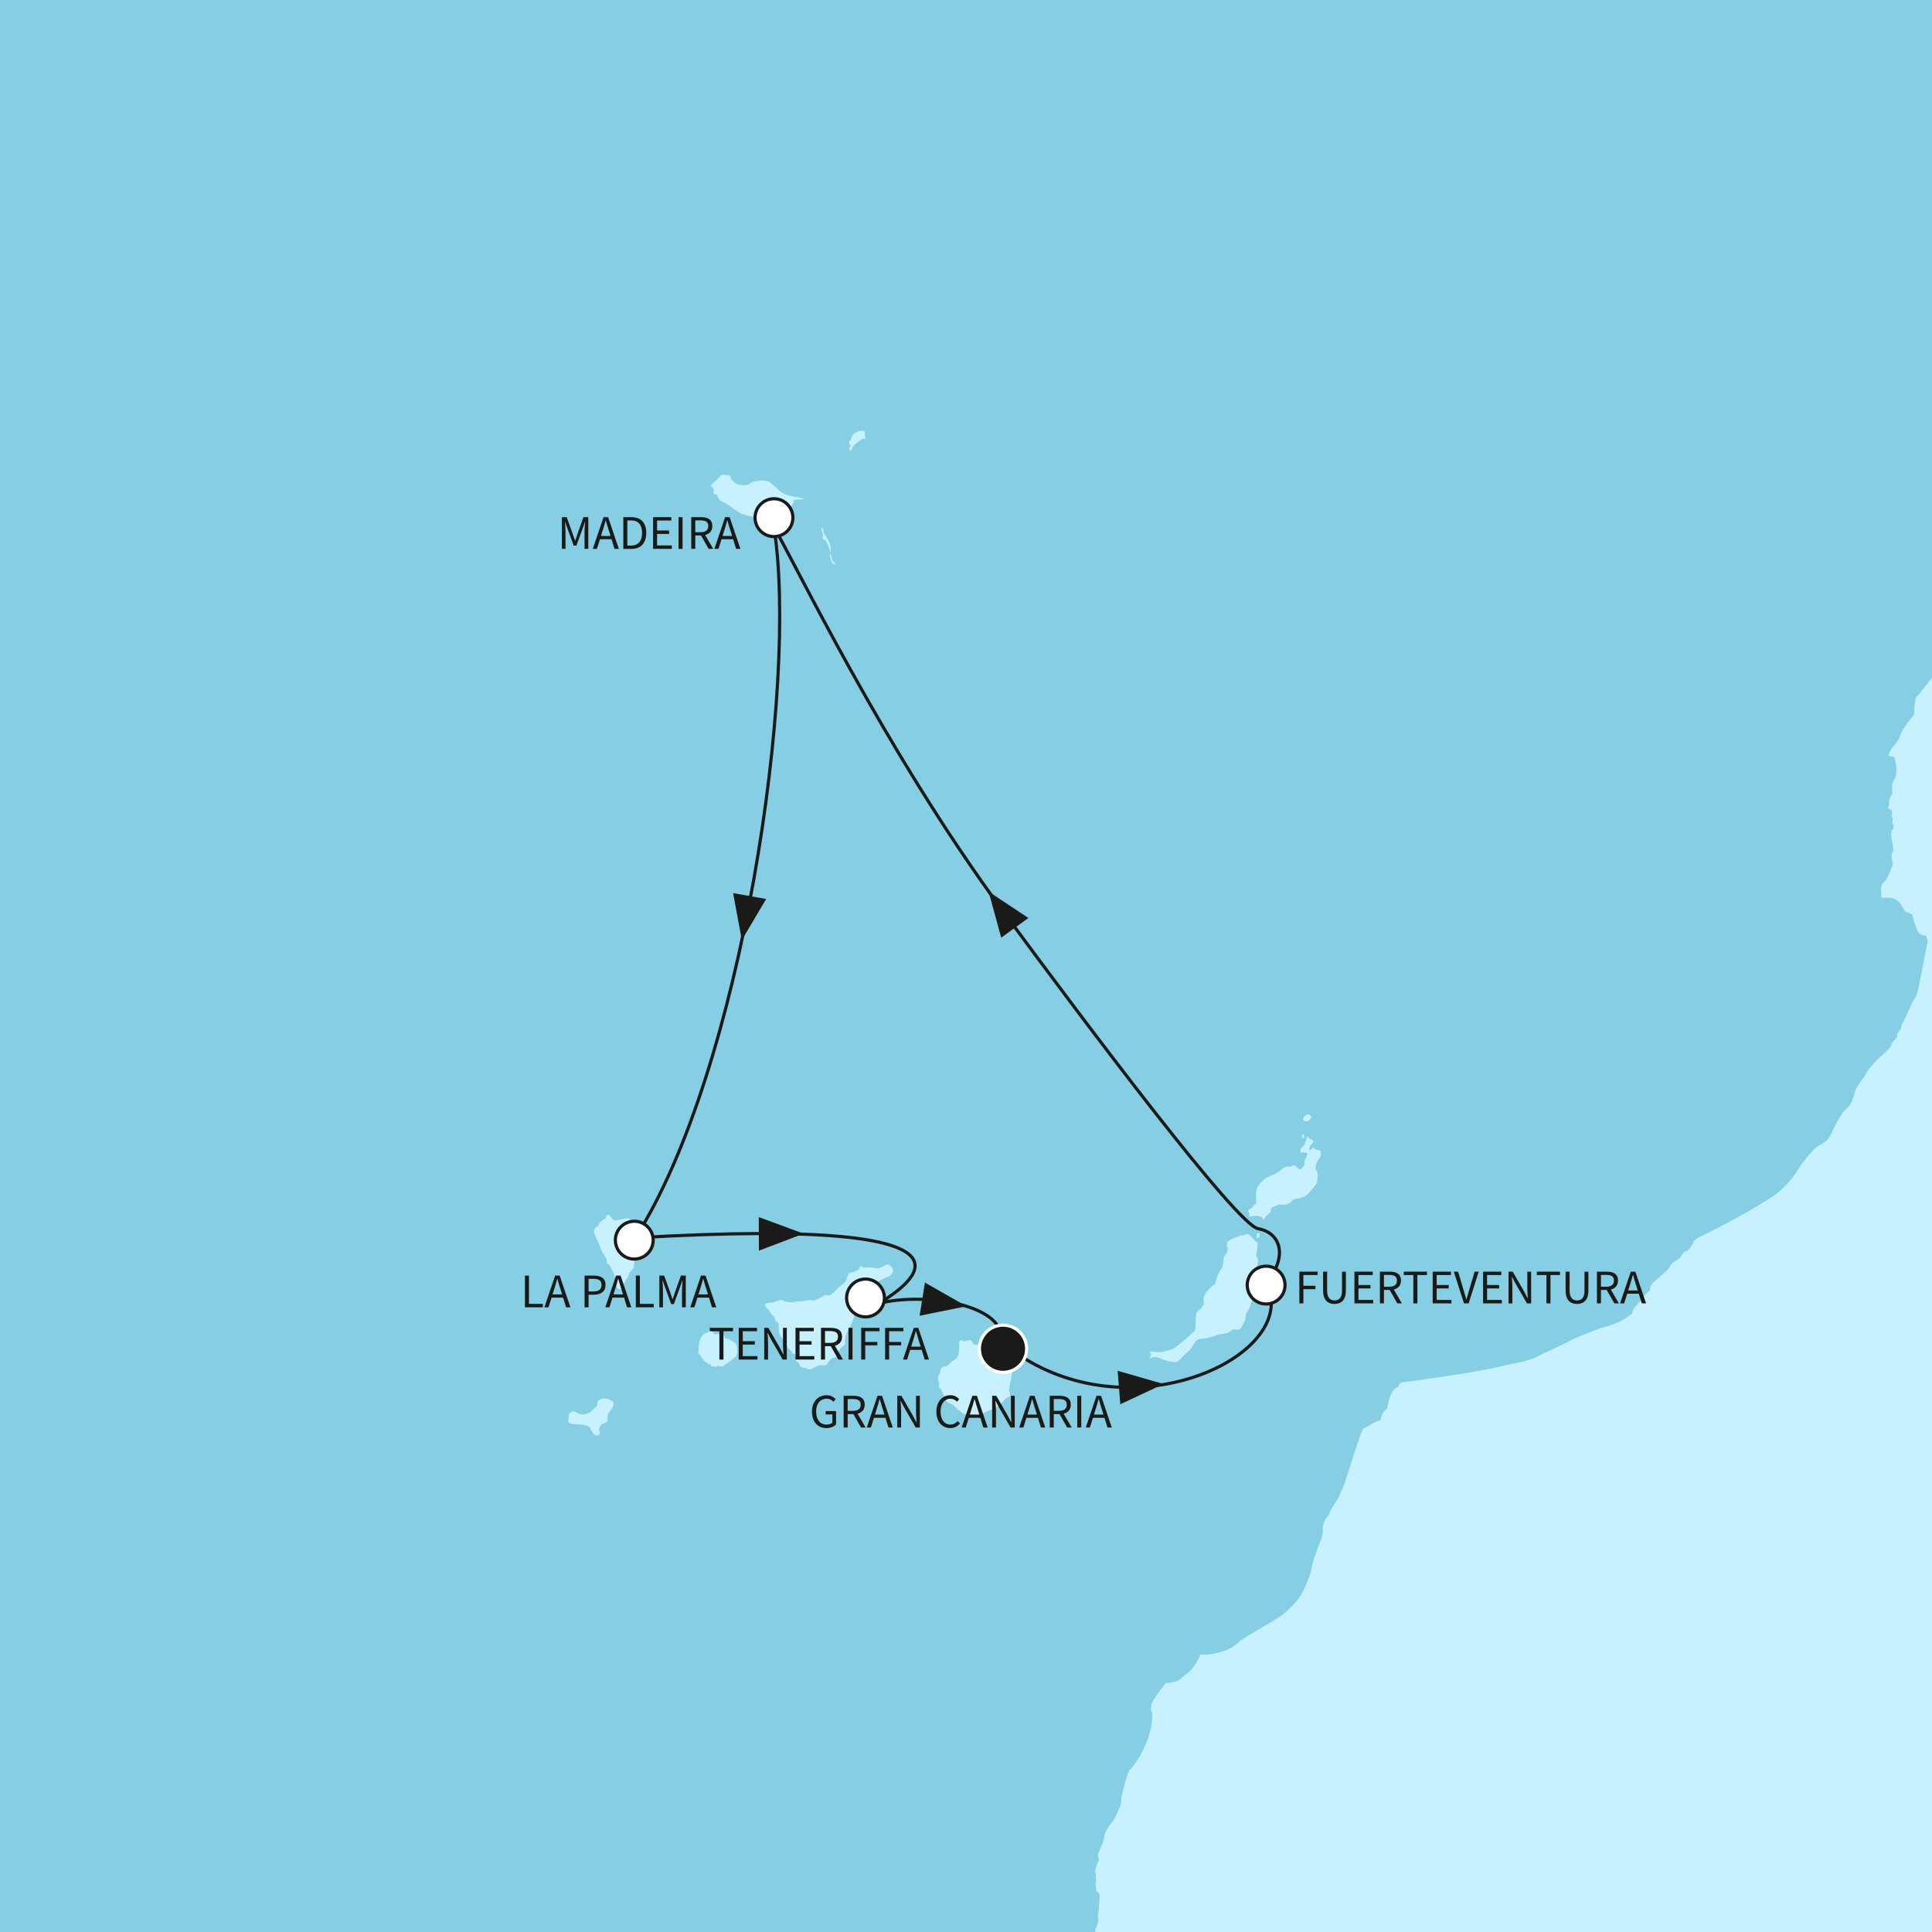 <?xml version="1.0" encoding="utf-8"?>
<!-- Generator: Adobe Illustrator 27.3.0, SVG Export Plug-In . SVG Version: 6.00 Build 0)  -->
<svg version="1.1" id="Ebene_1" xmlns="http://www.w3.org/2000/svg" xmlns:xlink="http://www.w3.org/1999/xlink" x="0px" y="0px"
	 viewBox="0 0 640 640" style="enable-background:new 0 0 640 640;" xml:space="preserve">
<rect x="0" y="0" width="640" height="640" fill="#808080" stroke="none"/>
<style type="text/css">
	
		.st0{clip-path:url(#SVGID_00000043429328474131591620000016514379483060241319_);fill-rule:evenodd;clip-rule:evenodd;fill:#85CEE4;}
	.st1{clip-path:url(#SVGID_00000043429328474131591620000016514379483060241319_);}
	.st2{fill-rule:evenodd;clip-rule:evenodd;fill:#C7F1FF;}
	.st3{fill:#C7F1FF;}
	
		.st4{clip-path:url(#SVGID_00000043429328474131591620000016514379483060241319_);fill-rule:evenodd;clip-rule:evenodd;fill:#C7F1FF;}
	
		.st5{clip-path:url(#SVGID_00000043429328474131591620000016514379483060241319_);fill:none;stroke:#1A1A18;stroke-width:1.05;stroke-miterlimit:10;}
	.st6{clip-path:url(#SVGID_00000043429328474131591620000016514379483060241319_);fill:#1A1A18;}
	
		.st7{clip-path:url(#SVGID_00000043429328474131591620000016514379483060241319_);fill-rule:evenodd;clip-rule:evenodd;fill:#FFFFFF;stroke:#1A1A18;stroke-width:1.05;stroke-miterlimit:10;}
	.st8{fill:#1A1A18;}
	
		.st9{clip-path:url(#SVGID_00000043429328474131591620000016514379483060241319_);fill-rule:evenodd;clip-rule:evenodd;fill:#1A1A18;stroke:#FFFFFF;stroke-width:1.05;stroke-miterlimit:10;}
</style>
<g>
	<defs>
		<rect id="SVGID_1_" width="640" height="640"/>
	</defs>
	<clipPath id="SVGID_00000180343579724522100460000010252188488387282305_">
		<use xlink:href="#SVGID_1_"  style="overflow:visible;"/>
	</clipPath>
	
		<rect x="-170.133" y="-72.185" style="clip-path:url(#SVGID_00000180343579724522100460000010252188488387282305_);fill-rule:evenodd;clip-rule:evenodd;fill:#85CEE4;" width="1080.73" height="1174.753"/>
	<g style="clip-path:url(#SVGID_00000180343579724522100460000010252188488387282305_);">
		<g>
			<path class="st2" d="M274.934,180.183c-0.308-1.006-2.004-3.396-2.086-4.093
				c-0.073-0.692-0.464-1.387-0.464-1.387c-0.535,0.617-0.071,1.079-0.071,1.079
				s0.462,1.545,0.233,2.24c-0.233,0.695,0.462,0.695,0.77,0.848
				c0.309,0.157,1.31,2.242,1.388,2.777c0.075,0.546,0.539,1.394,0.539,1.394
				S275.242,181.184,274.934,180.183z M275.631,185.277
				c0-0.615-0.54-1.927-0.54-1.927s-0.336,0.734,0.181,2.212
				c0.037,0.103,0.078,0.218,0.123,0.334c0.697,1.698,1.396,0.848,1.396,0.848
				S275.631,185.896,275.631,185.277z"/>
		</g>
	</g>
	<g style="clip-path:url(#SVGID_00000180343579724522100460000010252188488387282305_);">
		<g>
			<path class="st2" d="M211.697,409.829c-0.075-0.695-1.312-1.7-1.618-3.088
				c-0.311-1.394-1.234-3.165-2.168-3.165c-0.924,0-2.773,0.537-3.856,0.69
				c-1.079,0.157-1.7-1.157-2.084-1.618c-0.386-0.468-1.241-0.08-1.241,0.695
				c0,0,0,0.308-0.46,0.462c-0.462,0.155-0.924,0.619-0.924,0.619
				s-0.775,0.462-1.167,1.623c0,0-1.767,0.846-1.381,2.238
				c0.386,1.392,1.7,3.705,2.005,4.943c0.311,1.23,2.164,3.472,2.164,4.164
				c0,0.699,0.08,1.545,0.85,1.545c0.056,0.207,0.352,0.542,0.684,1.202
				c0.555,1.088,1.241,2.66,1.241,3.047c0,0.617,0,1.618,0.313,2.395
				c0.311,0.771,0.695,1.541,1.388,1.541c0.695,0,1.003-0.85,1.085-1.312
				c0.076-0.462,0.537-1.625,1.079-2.16c0.542-0.544,0.621-1.083,0.772-1.702
				c0.151-0.613,1.39-1.232,1.618-2.389c0.233-1.159,0.311-4.173,0-4.786
				c-0.302-0.619-0.384-1.005,0-2.013C210.386,411.756,211.775,410.522,211.697,409.829
				z M242.812,444.419c-1.31-0.621-1.385-1.161-2.622-1.006
				c0-0.542-0.546-1.543-1.545-1.543c-1.003,0-2.164,0.073-2.164,0.073
				s-0.306-1.079-0.923-1.154c-0.622-0.078-0.85,0.462-0.85,0.462l-1.006,0.462
				c0,0-0.772,0-0.85,0.619c0,0-1.081,0.848-1.312,2.932
				c-0.229,2.087-0.155,2.473-0.155,2.473s-0.464,0.384,0.237,0.77
				c0.149,0.617,0.613,0.775,0.613,0.775s0.229,0.693,0.695,0.923
				c0,0,0,0.773,1.006,1.006c0,0,0.462,0.697,1.467,0.772c0,0-0.233,0.772,1.079,0.619
				c0,0,0.464,0.462,0.932,0c0.462-0.466,1.232,0.231,1.851,0.076
				c0.617-0.155,0.999-0.77,0.999-0.77s0.315,0,1.239-0.697
				c0.926-0.695,1.31-1.079,1.929-1.54c0.619-0.468,0.775-1.396,0.775-2.32
				C244.206,446.426,244.126,445.036,242.812,444.419z M200.117,463.256
				c-0.848,0-2.16,0.462-2.238,1.467c-0.078,1.005,0.078,1.005-0.928,1.776
				c-1.001,0.77-1.39,1.469-1.778,1.547c-0.384,0.073-1.618,0.766-2.857,0.462
				c-1.23-0.311-1.156-0.619-1.849-0.85c-0.697-0.231-1.314-0.078-1.776,0.462
				c-0.466,0.539-0.311,1.856-0.311,1.856s-0.388,0.619-0.078,1.154
				c0.311,0.546,2.238,0.697,3.394,0.697c1.163,0,3.476,0.464,3.709,1.083
				c0.229,0.615,1.081,2.468,2.162,2.548c1.083,0.073,1.312-0.619,1.003-1.394
				c-0.306-0.77,0.158-2.084,1.236-2.471c1.079-0.384,1.7-0.537,1.467-1.467
				c-0.229-0.926,0-1.696,0.768-2.624c0.772-0.926,1.472-2.084,1.161-2.857
				C202.898,463.876,200.967,463.256,200.117,463.256z M294.468,418.937
				c-0.613-0.464-2.166,0.772-2.166,0.772s-1.387,0.619-2.002,0.462
				c-0.617-0.151-2.009-0.384-2.934-0.304c-0.926,0.073-1.545,0-1.545,0
				s-0.617-0.777-0.928-0.231c-0.304,0.535-0.542,1.079-0.542,1.079
				c-1.159,0.076-1.39,0.695-1.39,0.695s-1.7-0.233-2.082,1.079
				c-0.386,1.314-0.85,2.395-1.545,2.784c-0.695,0.382-2.236,1.849-2.781,2.468
				c-0.542,0.617-1.62,1.545-2.238,1.387c-0.617-0.153-1.003-0.308-1.776,0.311
				c0,0-2.55,1.623-3.472,1.314c-0.928-0.311-3.474,0.384-3.474,0.384
				s-1.7-0.076-2.628,0.155c-0.928,0.231-2.857,0-3.627-0.539
				c-0.77-0.54-3.088,0.846-3.634,0.77c-0.537-0.078-2.466,0-2.233,0.93
				c0.231,0.926,1.154,1.387,1.154,1.387s0.388,0.924,1.079,1.698
				c0.701,0.77,0.93,0.695,1.085,1.54c0.151,0.85,1.232,1.239,1.232,1.239
				s-0.231,1.159,0,2.548c0.229,1.392,0.772,2.393,1.622,2.704
				c0,0,0.697,0.924,0.619,1.39c-0.076,0.464,1.081,2.162,1.543,2.393
				c0.462,0.233,0.542,0.233,0.542,0.233s-0.386,1.006,0.85,0.848
				c0,0,0.772,1.001,0.462,1.62c-0.306,0.617,0.233,1.159,0.695,1.236
				c0.466,0.078,0.388,1.776,1.622,1.776c1.239,0,1.618,0.619,2.391,0.542
				c0.777-0.08,2.706-1.469,3.556-1.39c0.85,0.073,1.774,0.462,2.315-0.617
				c0.66-1.323,1.698-1.929,2.391-1.929c0.695,0,0.542-0.619,0.542-1.163
				c0-0.537,2.162-2.781,2.548-3.01c0.388-0.233,0.153-1.159,0.153-1.159
				s0.311-2.699,1.161-3.862c0.846-1.154,1.545-3.083,1.854-4.322
				c0.304-1.234,0.69-4.633,0.69-4.633l1.163-1.081c0,0,1.157-0.308,2.082-1.622
				c0,0,1.62-1.001,2.24-2.08c0.619-1.085,0.619-1.856,1.236-2.009
				c0.615-0.158,2.546-1.392,3.474-1.625c0.928-0.229,1.696-0.924,2.009-1.929
				C296.086,420.171,295.087,419.398,294.468,418.937z M333.533,451.138
				c0,0-0.153-2.013-0.233-3.168c-0.073-1.163-0.85-1.776-0.85-1.776l0.16-0.697
				c0.46-0.388,0.69-1.006,0.617-1.541c-0.082-0.544-0.231-1.163-1.159-0.315
				c-0.926,0.85-0.235,1.316-0.466,2.011c-0.231,0.693-1.387,0.153-1.387,0.153
				s-0.848-0.697-1.694-0.384c0,0-0.16-0.695-1.549-0.695
				c-1.385,0-2.162,0.77-2.162,0.77l-2.317-0.153c0,0-0.77-1.547-1.152-1.467
				c-0.388,0.08-2.089,0.542-2.089,0.542s-0.544-0.699-1.163-0.311
				c-0.611,0.384-0.302,1.156-0.302,1.929c0,0.77-0.158,2.934-0.695,3.634
				c-0.544,0.69-1.78,1.308-1.78,1.308c-0.306,0.462-1.467,1.625-2.002,1.625
				c-0.544,0-1.625,0.231-1.705,1.232c-0.076,1.003-0.695,1.854-0.695,1.854
				s-0.537,0.617,0.233,2.55c-0.464,1.543,0.386,1.776,0.622,2.082
				c0.229,0.308,1.545,3.629,2.007,4.091c0.462,0.464,1.851,0.85,1.851,0.85
				s3.012,3.088,3.862,3.168c0.85,0.078,1.618,0,1.618,0s0.388,0.695,1.238,0.77
				c0.85,0.08,0.768,0.617,1.623,0.544c0.846-0.08,1.001-1.236,1.001-1.236
				s1.178-0.619,2.525-1.187c1.351-0.57,2.878-1.089,3.577-1.827
				c1.383-1.465,2.313-2.468,2.313-2.468s1.234-0.155,1.234-0.926
				c0-0.773-0.386-1.7-0.386-1.7s0.93-3.936,0.93-5.714
				C335.158,452.908,333.533,451.138,333.533,451.138z M432.287,371.376
				c0.846,0.311,2.005-0.617,2.005-1.39c0-0.775-1.079-1.005-2.005-0.386
				C431.746,370.375,431.435,371.068,432.287,371.376z M431.822,376.861
				c0.466-0.542,0-1.469-0.462-0.93C431.202,376.393,431.36,377.401,431.822,376.861z
				 M437.46,381.336c0,0-0.462-0.462-1.157-0.384
				c-0.695,0.073-1.006-1.079-1.467-0.617c-0.466,0.462-1.088,0.77-1.088,0.77
				s-0.229-1.312,0.621-1.929c0.846-0.619,0.928-1.62,0-1.698
				c-0.923-0.078-1.236-1.547-1.545-0.466c-0.075,0.311-0.462,2.164-1.156,2.701
				c-0.695,0.544-0.93,1.161-0.93,1.78c0,0.615,0.852,0.08,1.392,0.231
				c0.539,0.151,0.928,0.384,0.928,0.384s0,0.85-0.542,1.545
				c-0.537,0.695-0.386,2.164-0.386,2.164s-1.079,1.927-1.776,1.465
				c-0.695-0.464-1.081-1.234-1.774-1.234c-0.697,0-1.163,0.54-1.163,0.54
				s-0.535-0.309-1.152-0.155c-0.621,0.155-1.545,0.772-1.545,0.772
				s-0.928,0.891-2.026,1.5c-1.288,0.714-2.803,1.178-3.301,1.51
				c-0.93,0.619-2.086,1.776-2.857,3.088c-0.777,1.314-0.388,5.407-0.388,5.407
				s-0.771,0.462-1.388,1.312c-0.621,0.85-1.855,0.462-1.003,1.776l0.155,1.232
				c0,0,2.236-0.462,3.085-0.151c0.848,0.309,1.081,0.309,1.081,0.309l0.464,0.85
				l1.232-1.543c0,0,1.418-1.031,1.234-1.623c-0.307-1.005,0.848-1.005,2.089-1.625
				c1.238-0.615,1.927,0.233,3.396-0.382c1.467-0.621,2.007-1.623,2.007-1.623
				s2.473-0.231,3.629-0.848c1.156-0.619,2.622-2.626,3.318-3.396
				c0.695-0.774,1.083-1.776,1.083-3.4c0-1.62-0.77-2.315-0.77-2.315
				s0.073-1.853,0.77-2.779C437.227,383.574,437.919,382.65,437.46,381.336z
				 M416.767,417.318c-0.078-0.777-0.695-1.161-0.695-1.161
				s0.768-4.091,0.464-4.553c-0.311-0.464-0.619-0.464-0.619-0.464
				s-2.087-2.395-2.706-2.395c-0.617,0-1.387,0.615-1.387,0.615
				s-0.697-0.537-1.314,0.16c0,0-3.625,1.001-4.013,2.16
				c-0.384,1.159,0,1.314,0.155,1.625c0.155,0.304-0.229,1.618-0.462,1.929
				c-0.233,0.309-0.777,1.079-0.85,1.696c-0.078,0.619-0.157,2.393-0.542,3.01
				c-0.388,0.619-0.617,0.775-1.314,2.242c-0.69,1.467-0.77,2.702-1.001,3.09
				c-0.233,0.382-2.317,1.545-3.319,3.474c-1.005,1.929,0,3.088-0.468,3.47
				c-0.464,0.388-0.85,1.545-1.314,1.702c-0.462,0.153-1.152,0.615-1.234,2.238
				c-0.073,1.622-0.073,4.171-0.38,4.635c-0.317,0.462-3.245,3.008-3.245,3.008
				s-3.474,2.937-4.249,3.167c-0.772,0.231-1.7,0.462-2.777,0.773
				c-1.079,0.308-2.624,0.075-3.474,0c-0.85-0.08-1.778,0.075-0.617,0.926
				l-0.775,1.543c0,0,1.467-1.154,2.853-0.535
				c1.396,0.617,3.323,1.23,4.408,1.387c1.077,0.153,1.847,0.308,2.546-0.309
				c0.695-0.617,1.851-2.009,2.93-2.859c1.083-0.848,1.625-2.007,2.473-3.243
				c0.852-1.234,1.7-1.079,3.09-1.234c1.387-0.155,4.708-1.312,4.708-1.312
				s2.706-0.231,3.707-0.928c1.003-0.697,1.077-0.848,1.077-0.848
				s2.013,0.464,2.55-0.311c0.544-0.77,1.62-2.622,1.62-3.165
				c0-0.542,0.155-1.698,0.155-1.698s0.854-1.003,1.238-2.162
				c0.386-1.157,1.081-3.09,1.081-3.705c0-0.619-0.619-1.083-0.619-1.083
				s0.619-1.001,0.311-1.931c-0.311-0.923-0.466-1.387-0.466-1.387
				s1.236,0.309,1.778-2.24c0.539-2.546,0.304-3.086,0.304-3.086
				S416.84,418.091,416.767,417.318z M416.456,408.746
				c-0.231,0.388-0.464,1.392,0.233,1.314
				C417.384,409.982,417.693,407.973,416.456,408.746z M258.641,171.179
				c1.854-0.93,2.318-2.475,3.245-3.245c0.923-0.772,1.079-2.317,1.079-2.317
				l3.554-0.311c0,0-0.464-0.384-3.709-0.846c-3.243-0.462-4.632-1.931-4.632-1.931
				l-2.932-2.626c0,0-0.693-0.617-2.546-0.697
				c-1.856-0.075-3.862,0.464-4.557,1.159c-0.697,0.697-3.709,0.155-3.709,0.155
				s-2.233-1.39-2.315-2.007c-0.073-0.617-0.306-1.159-1.234-1.159
				c-0.924,0-1.618-0.386-2.162,0.231c-0.537,0.619-3.01,2.935-3.01,2.935
				l-0.384,0.384c0,0,0.848,0.699,1.081,1.008v1.698l1.079,0.306
				c0,0,0.462,1.851,1.854,2.32c1.392,0.462,3.241,2.16,5.556,3.547
				c2.317,1.396,7.105,1.7,7.105,1.7s0.464,0.772,1.236,0.464
				c0.768-0.306,1.694-0.928,1.694-0.928S256.789,172.102,258.641,171.179z
				 M301.799,713.103c0.544,0,0.386-0.69,0.386-0.69
				C301.879,712.49,301.262,713.103,301.799,713.103z M301.648,713.953
				c0,0,0.311,1.62,0.772,1.778C302.885,715.886,301.648,713.256,301.648,713.953z"/>
		</g>
	</g>
	<g style="clip-path:url(#SVGID_00000180343579724522100460000010252188488387282305_);">
		<path class="st3" d="M432.287,371.376c0.846,0.311,2.005-0.617,2.005-1.39
			c0-0.775-1.079-1.006-2.005-0.386C431.746,370.375,431.435,371.068,432.287,371.376z"/>
		<path class="st3" d="M431.821,376.861c0.466-0.542,0-1.469-0.462-0.93
			C431.202,376.393,431.36,377.401,431.821,376.861z"/>
		<path class="st3" d="M416.689,410.06c0.695-0.078,1.003-2.086-0.233-1.314
			C416.225,409.134,415.992,410.138,416.689,410.06z"/>
		<path class="st3" d="M281.806,147.55l-0.386,0.77c0,0-0.233,0.155,0,0.617
			c0.231,0.466,0.46,0.542,0.46,0.542s0.546-1.081,0.622-1.543
			c0.229-0.386,1.31-1.157,1.698-1.467c0.388-0.311,1.545-1.159,1.545-1.159
			l0.93,0.153l-0.16-0.85c-0.076-0.382-0.076-1.234-0.076-1.234
			s0.306-0.156,0-0.462c-0.313-0.311-1.236-0.311-1.851-0.155
			c-0.619,0.155-1.159,0.462-1.858,1.081c-0.69,0.619-0.85,1.849-0.85,1.849
			S280.57,146.779,281.806,147.55z"/>
	</g>
	
		<path style="clip-path:url(#SVGID_00000180343579724522100460000010252188488387282305_);fill-rule:evenodd;clip-rule:evenodd;fill:#C7F1FF;" d="
		M914.18,803.57l-0.067-767.434H809.653l-2.628,6.642l-4.175,8.337
		c0,0-0.518,1.78-1.495,3.849c-0.557,1.161-1.411,2.417-2.011,3.498
		c-1.951,3.493-3.83,5.811-4.825,7.477c-1.856,3.088-2.863,6.333-5.636,11.583
		c-2.783,5.252-5.949,7.72-5.949,7.72s-3.394,4.324-5.248,6.486
		c-1.854,2.16-6.797,4.013-7.876,5.094c-1.081,1.079-3.705,2.934-5.716,3.092
		c-1.441,0.108-4.415,2.689-6.231,4.134c-0.714,0.565-1.644,0.96-1.644,0.96
		s-1.724,0.883-2.414,0.962c-1.025,0.58-2.175,1.599-2.989,2.278
		c-1.853,1.545-6.404,4.244-8.104,4.244c-1.698,0-1.933-0.692-3.478,0.544
		c0,0-1.232,0.924-3.085,2.082c0,0-1.545,0.85-2.242,1.314
		c-0.688,0.462-1.771,0.85-1.771,0.85c0-0.85-1.006-0.308-1.006-0.308
		c-0.542,0.462-5.174,3.01-5.174,3.01c-1.545-0.153-4.016,1.234-4.016,1.234
		s-6.562,3.245-7.334,3.398c0,0-0.991-0.063-1.774,0.54
		c-1.316,1.006-3.318,1.314-4.324,1.776c-2.628,0.619-2.32,1.39-3.552,2.779
		c-1.239,1.39-4.786,4.482-5.869,4.633c-0.388,0.158-2.544,0.08-2.544,0.08
		c0-0.85-0.855-0.542-0.855-0.542s-0.772,0-2.317,1.547
		c-1.545,1.541-3.239,4.784-3.239,4.784s-0.153,0.617-1.239,2.626l-0.306,0.772
		c0,0-3.243,4.475-4.095,5.174c-0.846,0.693-1.929,2.546-1.929,2.546
		s-0.924,0.153-1.465,0.928c-0.544,0.77-0.308,1.7-0.308,1.7
		s-3.785,3.472-6.102,6.482c-1.541,1.543-5.714,4.633-10.189,9.729
		c-4.475,5.094-7.569,6.639-8.806,7.72c-1.232,1.081-0.77,2.468,0.468,3.398
		c1.232,0.926,1.232,0.926,1.232,2.932c0,2.007-2.471,4.633-2.471,6.486
		c0,1.853,2.164,1.545,2.164,2.315c0,0,0.153,2.009-0.158,2.473
		c-0.308,0.462-0.539,1.543-0.462,2.624c0.619,2.471-0.926,4.171-1.545,5.252
		c-0.613,1.079-2.93,6.331-2.93,6.331s-0.119,0.423-0.641,1.064
		c-1.154,1.415-3.377,3.873-4.302,5.109c-1.856,2.475-8.184,10.038-8.184,10.038
		s-3.166,4.096-3.94,4.866c-0.77,0.77-0.85,5.869-0.85,5.869
		s-4.013,4.861-4.633,7.026c-0.617,2.164-2.16,3.241-2.777,4.171
		c-0.617,0.926-1.079,2.468-1.079,2.468l1.851,0.462c0,0,0.436,1.003,0.656,2.604
		c0.155,1.174,0.155,2.919-0.039,3.575c-0.462,1.545-1.78,2.082-1.161,5.944
		c0,0-1.618,2.238-1.006,3.632c0,0-1.236,1.543,0.622,1.698
		c0,0,0.466,0.77,0.155,1.698c-0.309,0.926,0.464,1.387,0.464,1.387
		s-0.39,0.233-0.153,1.698c0,0,0.537,0.386,0.153,1.549
		c0,0-1.081,0.766-0.464,3.547c0.617,2.781,0.464,3.86,0.464,3.86
		s-0.926,1.083-0.308,3.085c0.617,2.011-0.311,2.011-0.464,2.937
		c-0.153,0.926-1.705,3.705-1.705,3.705s-1.538,0.772-1.538,2.626
		s0.155,3.09,0.155,3.09s2.852-0.233,4.013,0.231
		c1.154,0.462,2.16,1.312,2.622,2.242c0.468,0.926,1.238,2.16,1.238,2.16
		c1.081,0.153,2.315,0.926,2.315,0.926s1.236,4.944,2.16,6.022
		c0.932,1.081,2.475,0.928,2.475,0.928l0.462,2.007l-2.004,10.189
		c0,0-1.079,5.867-1.547,7.261c-0.466,1.39-1.39,2.007-2.162,4.169
		c-0.153,0.309-2.317,5.099-2.704,5.636c-0.386,0.542-0.306,1.314-0.306,1.314
		s-0.542,0.926-1.006,1.388c-0.462,0.462-0.388,1.776-0.388,1.776
		c-1.849,1.549-2.162,3.01-2.162,3.01c-1.694,2.164-2.855,2.784-4.395,4.324
		c-1.547,1.547-3.709,4.171-3.862,4.943c-0.073,0.367-1.774,2.382-2.643,3.815
		c-0.964,1.579-1.044,2.697-1.446,3.828c-0.775,2.162-0.934,2.473-2.628,4.016
		c-1.7,1.545-4.553,7.645-5.172,8.879c-0.619,1.234-1.856,2.164-3.709,3.088
		c-1.853,0.926-5.867,6.408-5.867,6.408s-1.905,3.543-5.282,6.997
		c-1.433,1.461-3.133,2.846-5.06,4.046c-2.186,1.353-5.299,3.297-8.499,5.088
		c-6.298,3.528-12.92,6.829-13.43,7.034c-0.777,0.306-3.012,1.31-3.323,2.393
		c-0.304,1.079-2.004,2.777-2.004,2.777s-0.848,0.153-1.392,0.772
		c-0.542,0.619-0.617,1.545-2.393,2.548c-1.776,1.004-1.698,1.465-1.698,1.465
		c-0.313,0.93-2.32,2.781-4.941,4.943c-2.626,2.164-1.851,3.396-1.851,3.396
		c-2.162,1.236-3.396,4.016-4.635,5.099c-1.236,1.081-1.392,2.624-1.392,2.624
		s-3.09,2.315-4.322,2.777c-1.234,0.466-3.09,1.236-4.941,1.705
		c-1.213,0.302-4.792,1.666-7.52,2.784c-1.444,0.595-2.654,1.061-3.135,1.381
		c-1.39,0.93-8.954,4.173-11.116,5.405c-1.223,0.701-3.483,1.454-5.832,2.011
		c-1.802,0.429-3.657,0.677-5.135,1.077c-3.394,0.928-13.745,2.704-13.745,2.704
		s-5.133,0.792-10.131,1.506c-3.83,0.55-7.587,1.131-8.855,1.198
		c-2.939,0.153-2.479,1.392-2.479,1.392l-1.536,1.079
		c-0.315,0.382-1.241,1.545-1.7,3.319c-0.468,1.776-0.695,3.09-0.695,3.09
		s-0.08,0.076-0.932,0.77c-0.846,0.699-1.305,3.167-1.305,3.167
		c-1.396,0.08-4.173,2.084-5.023,2.395c-0.85,0.306-0.85,0.535-1.62,2.548
		c-0.77,2.002-4.018,12.04-5.248,16.056c-0.313,0.774-1.243,3.012-1.933,4.404
		c-0.695,1.387-2.624,4.013-3.012,5.245c-0.382,1.236-1.156,1.547-1.698,2.706
		c-0.537,1.156-0.617,3.163-0.537,3.552c0.076,0.386-0.386,2.009-0.386,2.009
		s-3.165,8.029-3.325,9.88c-0.149,1.856-1.769,5.407-1.769,5.407
		s-1.081,2.932-2.628,4.939c-1.543,2.009-4.786,4.941-4.786,4.941
		s-1.959,1.342-4.378,2.796c-4.078,2.451-9.615,5.636-10.294,6.316
		c-1.081,1.079-2.781,2.626-6.795,3.705c-4.013,1.081-6.178,0.619-6.178,0.619
		s-0.921,2.315-2.318,4.171c-1.385,1.849-3.239,2.93-4.322,4.013
		c-1.077,1.081-4.864,1.388-4.864,1.388s-4.248,5.096-4.708,7.105
		c-0.468,2.004,0.155,2.47,0.155,2.47s0.539,3.629-1.312,8.726
		c-1.856,5.094-4.71,9.183-5.942,10.266c-0.794,0.69-1.836,4.807-2.481,7.582
		c-0.539,1.236-0.455,2.997-0.537,3.69c-0.076,0.695-2.236,5.25-2.236,5.25
		s-1.853,2.164-2.626,3.707c-0.773,1.543-0.85,3.165-0.85,3.165l-1.933,4.708
		l0.315,1.856c-1.856,4.171-1.081,4.475-1.081,4.475s0.153,1.081,0.153,2.779
		c0,0-0.311,0.466-0.153,1.006c0.153,0.542,0.231,2.084,0.231,2.084l0.693,0.462
		c0.777,0.468,0.158,4.482,0.158,4.482s0,1.465-0.231,2.315
		c-0.237,0.85,0.153,1.776,0,2.546c-0.084,0.619-0.158,1.163-0.546,1.856
		c-0.384,0.695-0.462,1.856-0.462,1.856s-0.27,0.883-0.695,1.465
		c-1.234,1.7-1.312,7.256-1.312,7.256s-3.012,2.935-4.397,3.396
		c-1.394,0.466-1.933,4.864-1.933,4.864s-3.888,1.592-6.273,2.745
		c-0.565,0.272-1.049,0.451-1.37,0.654c-1.702,1.083-4.402,3.94-6.87,7.645
		c-2.473,3.707-4.016,4.708-5.716,5.791c-1.698,1.083-4.016,3.936-4.016,3.936
		s-3.09,3.707-4.941,5.252c-1.854,1.545-0.619,2.313-0.619,2.313
		s-0.395,0.462-1.077,1.027c-1.077,0.902-2.628,2.067-2.628,2.067
		s-1.372,0.919-2.305,1.357c-1.215,0.57-2.486,1.113-4.035,2.173
		c-0.518,0.354-1.126,0.764-1.687,1.254c-3.556,3.088-6.954,8.342-7.574,10.963
		c-0.617,2.628-3.236,4.941-3.236,4.941c0.311,1.545,0.923,0.928,1.543,0
		c0.613-0.928,1.388-1.232,2.781-2.779c1.39-1.547,1.545-2.624,1.545-4.169
		c0-1.545,3.081-5.558,3.081-5.558s1.163-1.001,1.7-0.151c0,0,0,0,0.311-0.777
		c0.311-0.772,1.541-2.16,1.541-2.16l-0.46,1.698h0.77l0.468-1.083l0.919,2.784
		l-0.3,1.308l-0.237,1.161l0.85-0.617c0.928-0.155,1.388-0.928,1.388-0.928
		l-0.46,1.545c-2.475,0.464-1.698,2.315-1.698,2.315
		c-2.317,1.236-3.092,3.554-3.092,3.554l-3.086,4.786l-0.544,0.155l-0.076,0.535
		c0,0-1.003,1.236-1.077,1.933l-2.786,3.398c-3.245,1.698-0.464,2.315-0.464,2.315
		s0.192,0.345-0.099,0.956c-0.794,1.685-2.682,4.909-2.682,4.909
		s-0.615,0.869-0.945,1.219c-0.811,0.854-1.83,1.718-1.83,1.718l-0.153,1.392
		c0,0-1.083,2.701-2.007,3.472c-0.928,0.775-0.777,2.397-0.777,2.397
		s-0.302,0.77-1.232,1.851c-0.926,1.079-1.083,1.696-1.083,1.696
		c-2.47,1.236-2.317,3.707-2.317,3.707s0.777-0.924,2.013-0.308
		c0.311,0.155,0.501,0.414,0.706,0.744c0.615,0.964,0.835,2.546,0.371,4.043
		c-0.977,3.187-3.856,4.786-5.25,5.405c-1.385,0.617-2.002-0.153-2.002-0.153
		c0,1.232-1.083,2.779-1.083,2.779c-0.772,0,0.151,0.153,0.928,1.081l-0.466,1.387
		c0,0-0.462,0.311-0.775,0.772c-0.924,0.926-1.849,3.709-1.849,5.712
		c0,0.911-0.052,2.263-0.229,3.554c-0.224,1.567-0.6,3.042-0.854,3.554
		c-0.462,0.923-1.238,1.698-3.086,3.088c-0.66,0.492-0.876,1.597-1.126,2.879
		c-0.458,2.322-0.704,5.235-1.502,6.231c-0.384,0.539-0.77,0.384-0.999,0.77
		c-0.24,0.388-0.08,1.236-0.08,1.236c-0.57,1.031-2.149,1.856-3.664,2.425
		c-1.558,0.578-3.055,0.896-3.055,0.896s-0.69-0.308-0.924-0.928
		c-0.229-0.615-1.545-0.85-2.162-0.537c-0.9,0.449-1.312,1.232-1.623,1.851
		c-0.311,0.619-2.626,2.162-3.241,3.012c-0.619,0.85,0.231,1.081,0.231,1.081
		l-0.313,0.848l-1.54,0.617c0,0,0,0.156-1.081,3.09
		c-0.289,0.777-0.494,1.689-0.753,2.378l-3.055,5.895
		c0,0.941-0.129,1.074-0.669,2.55c-0.539,1.48,0.263,1.884-1.074,2.956
		c-1.342,1.074-1.342,1.074-1.48,2.147c-0.132,1.072-0.667,1.884-0.265,2.55
		c0.403,0.669-0.401,0.675-0.671,2.013c-0.272,1.342-0.401,3.224-0.401,4.568
		c0,1.34-1.21,5.366-0.943,7.379c0.27,2.013-1.342,6.176-1.342,8.055
		c0,1.882-0.27,4.029-0.535,5.91c-0.27,1.879-0.673,3.355-0.673,4.831
		c0,1.478-1.072,7.384-1.072,8.458c0,1.072-0.809,2.015-0.669,3.221
		c0.134,1.206-0.947,4.7-0.403,5.772c0.537,1.074,1.739,2.55,2.011,3.086
		c0.27,0.544,1.072-1.877,1.342-2.68c0.263-0.805-0.27-2.283-0.403-3.09
		c-0.132-0.803,0.807,0,0.945-1.608c0.127-1.614,0-2.555,0-3.226
		c0-0.667-1.077-1.746-0.138-2.952c0.939-1.208,1.342-3.355,2.011-4.028
		c0.673-0.671,0.811,0.27,1.077-1.607c0.27-1.884,0-2.016,0.667-3.226
		c0.675-1.208,0.319-4.572,1.213-3.761c1.476,1.349,2.015,1.349,2.818,0.54
		c0.807-0.803,0.673-2.684,0.807-0.803c0.134,1.877-1.208,3.759-0.941,4.965
		c0.272,1.21-0.268,1.474,1.34,2.548c1.614,1.075,2.553,1.344,2.553,2.419
		c0,1.073-1.077,1.073,0.134,2.548c1.208,1.48,2.421,2.691,1.344,3.092
		c-1.072,0.399-1.478,0.669-1.879-0.945c-0.401-1.607-0.936-2.412-1.074-3.086
		c-0.138-0.669-1.474-4.16-1.61-1.877c-0.138,2.281-1.344,2.149,0,3.623
		c1.342,1.478,0.803,1.61,1.748,2.954c0.936,1.342,0.537,1.707,1.204,2.548
		c2.013,2.555,2.35,4.466,3.291,5.942l1.789,5.083
		c0.962,1.286,0.643,2.087,2.084,3.69c1.443,1.605,2.568,1.76,2.727,0.96
		c0.16-0.802-0.321-4.167-0.643-5.77c-0.319-1.603,1.922-1.448,1.922-0.803
		c0,0.641,0.803,1.441,1.767,2.244c0.96,0.8,1.284,2.727,2.086,3.368
		c0.8,0.639,1.603,2.723,1.922,3.366c0.319,0.641,0.481,4.49,1.12,5.453
		c0.641,0.96,1.286,2.723,1.767,3.047c0.479,0.319,1.441,2.406,2.559,2.563
		c1.126,0.16,1.45,1.122,1.603,1.603c0.166,0.483,0.647,2.887,0.647,3.528
		s-0.322,1.603-1.769,2.084c-1.439,0.483-0.317,0.96-0.481,1.603
		c-0.155,0.643-0.477,1.605-0.477,2.244c0,0.645,0.641,1.126,0.641,1.603
		c0,0.483,0.639,1.763,0.639,1.763s-0.479,1.767-0.958,2.086
		c-0.481,0.322-1.925,2.087-1.925,3.049c0,0.96,1.603-1.126,1.603-1.126
		s0.321,1.927,0.801,2.57c0.479,0.636-0.16,2.24-0.16,2.24
		s-0.164,1.929-0.481,2.568c-0.319,0.645-0.319,1.122-0.641,2.087
		c-0.321,0.958-0.16,0.958-1.601,1.122c-1.448,0.16-0.801,1.12-0.801,1.12
		s-0.276,0.615-0.512,1.264c-0.757,0.509-1.226,0.943-1.439,1.884
		c-0.056,0.253-0.173,0.522-0.309,0.794c-0.186,0.142-0.311,0.229-0.311,0.229
		l0.168,0.024c-0.38,0.677-0.88,1.362-1.105,1.897
		c-0.345,0.826-0.522,0.867-1.126,1.905c-0.608,1.04-1.778,1.646-0.997,2.078
		c0.777,0.436,0.906,0.952,1.297,0.347c0.391-0.604,0.304-0.865,1.04-1.905
		c0.734-1.04,0.827-1.515,1.517-1.989c0.695-0.479,0.695-0.565,1.644-1.126
		c0.71-0.423,1.107-0.529,1.407-0.684l0.751,0.11
		c0.054,0.38,0.099,0.779-0.47,1.525c-0.69,0.911-1.038,1.428-1.513,2.164
		c-0.479,0.736-0.52,0.954-1.215,1.733c-0.69,0.777-1.213,0.911-1.817,1.301
		c-0.611,0.386-0.736,0.604-1.428,0.906c-0.695,0.302-0.781,0.563-1.562,0.173
		c-0.779-0.388-0.69-0.734-1.428-0.734c-0.734,0-2.248-0.693-1.515,0.214
		c0.738,0.911,0.954,1.213,1.644,2.47c0.695,1.256,0.779,1.86,1.04,2.682
		c0.259,0.822,0.69,1.385,1.126,1.644c0.438,0.261,2.686,0.783,2.904,1.301
		l6.452,7.755c2.013,3.349,2.764,6.779,2.764,6.779s0.332,3.685,0.585,5.109
		c0.253,1.422,1.256,2.428,1.256,3.854c0,1.42-0.25,2.177,0.923,4.438
		c1.169,2.257,3.181,7.533,3.181,9.544c0,2.011,0.928,8.877,1.008,15.156
		c0.082,6.281-0.671,13.984-1.171,20.011c-0.503,6.029-1.847,11.054-8.292,26.294
		c-2.943,6.961-5.34,13.255-6.881,17.38c-1.843,4.905-2.624,8.089-2.581,9.5
		c0.084,2.594-1.003,6.029-1.592,7.366c-0.583,1.342-2.596,4.771-1.588,6.7
		c0.557,1.068,0.615,3.731,0.626,6.532c0,2.24,0,4.755-0.039,5.276
		c-0.089,1.169-0.505,1.256-0.171,2.427c0.335,1.174,0.414,3.936-2.177,9.291
		c-2.596,5.362-4.689,9.134-6.698,11.475c-2.013,2.345-1.843,3.183-2.6,4.356
		c-0.749,1.168-3.929,6.95-9.962,13.982c0,0-5.774,8.124-6.618,8.624
		c-0.835,0.503-9.876,5.778-11.717,6.363c-1.841,0.589-5.781,0.751-5.781,1.756
		c0,1.008,3.685,4.106,4.106,3.605c0.416-0.503,0-2.682,1.169-3.185
		c1.172-0.503,4.018,0.503,5.444,1.088c1.424,0.587,6.197,3.772,7.871,7.956
		c1.672,4.188,2.598,4.354,4.436,5.112c1.838,0.751,3.269,3.176,3.601,4.016
		c0.334,0.839,2.509,4.943,2.509,5.944c0,1.006,0.255,2.011,1.51,2.512
		c1.256,0.501,2.175,2.764,2.768,4.773c0.583,2.013,0.412,3.019,0.412,3.769
		c0,0.753,1.34,1.003,1.34,2.009c0.669,1.34-0.335,3.349,0.753,5.36
		c1.09,2.009,3.347,2.844,4.022,3.265c0,0-0.5,2.596,0.753,4.523
		c1.251,1.927,4.27,4.02,3.769,5.023c-0.503,1.006-0.524,5.632,0.317,6.719
		h643.369"/>
	
		<path style="clip-path:url(#SVGID_00000180343579724522100460000010252188488387282305_);fill:none;stroke:#1A1A18;stroke-width:1.05;stroke-miterlimit:10;" d="
		M420.168,424.225c6.703-9.106,3.421-16.019-3.445-17.229
		s-55.532-65.829-84.46-105.13c-39.7-53.934-69.307-116.305-75.872-127.164
		c8.152,51.932-10.59,180.105-45.942,235.343
		c126.678-7.364,89.148,16.189,81.877,21.021"/>
	
		<path style="clip-path:url(#SVGID_00000180343579724522100460000010252188488387282305_);fill:none;stroke:#1A1A18;stroke-width:1.05;stroke-miterlimit:10;" d="
		M331.79,443.923c0.814-12.204-26.498-15.836-40.566-12.163"/>
	
		<path style="clip-path:url(#SVGID_00000180343579724522100460000010252188488387282305_);fill:none;stroke:#1A1A18;stroke-width:1.05;stroke-miterlimit:10;" d="
		M333.611,445.99c37.855,29.602,93.369,5.021,87.016-17.903"/>
	<polygon style="clip-path:url(#SVGID_00000180343579724522100460000010252188488387282305_);fill:#1A1A18;" points="
		331.658,310.609 340.668,304.099 327.482,295.335 	"/>
	<polygon style="clip-path:url(#SVGID_00000180343579724522100460000010252188488387282305_);fill:#1A1A18;" points="
		253.802,297.8 242.851,295.856 245.735,311.428 	"/>
	<polygon style="clip-path:url(#SVGID_00000180343579724522100460000010252188488387282305_);fill:#1A1A18;" points="
		251.352,403.177 251.408,414.3 266.212,408.664 	"/>
	<polygon style="clip-path:url(#SVGID_00000180343579724522100460000010252188488387282305_);fill:#1A1A18;" points="
		306.397,424.873 304.634,435.855 320.16,432.716 	"/>
	<polygon style="clip-path:url(#SVGID_00000180343579724522100460000010252188488387282305_);fill:#1A1A18;" points="
		370.232,454.088 371.108,465.17 385.448,458.466 	"/>
	
		<path style="clip-path:url(#SVGID_00000180343579724522100460000010252188488387282305_);fill-rule:evenodd;clip-rule:evenodd;fill:#FFFFFF;stroke:#1A1A18;stroke-width:1.05;stroke-miterlimit:10;" d="
		M280.447,429.971c0-3.457,2.799-6.266,6.26-6.266s6.266,2.809,6.266,6.266
		c0,3.461-2.805,6.262-6.266,6.262S280.447,433.432,280.447,429.971z"/>
	
		<path style="clip-path:url(#SVGID_00000180343579724522100460000010252188488387282305_);fill-rule:evenodd;clip-rule:evenodd;fill:#FFFFFF;stroke:#1A1A18;stroke-width:1.05;stroke-miterlimit:10;" d="
		M203.85,410.821c0-3.457,2.801-6.266,6.262-6.266s6.266,2.809,6.266,6.266
		c0,3.461-2.805,6.262-6.266,6.262S203.85,414.283,203.85,410.821z"/>
	<g style="clip-path:url(#SVGID_00000180343579724522100460000010252188488387282305_);">
		<g>
			<path class="st8" d="M273.72,473.074c-0.918,0-1.735-0.217-2.45-0.648
				c-0.716-0.433-1.276-1.055-1.683-1.866c-0.405-0.812-0.608-1.789-0.608-2.932
				c0-1.132,0.208-2.104,0.625-2.916c0.416-0.812,0.987-1.436,1.714-1.874
				c0.726-0.438,1.554-0.656,2.482-0.656c0.727,0,1.338,0.136,1.835,0.408
				c0.496,0.272,0.894,0.568,1.193,0.889l-0.737,0.865
				c-0.267-0.277-0.576-0.513-0.929-0.705s-0.796-0.288-1.33-0.288
				c-0.705,0-1.319,0.174-1.842,0.521c-0.523,0.348-0.927,0.836-1.21,1.466
				s-0.424,1.383-0.424,2.259c0,1.324,0.302,2.373,0.904,3.147
				c0.604,0.774,1.466,1.161,2.588,1.161c0.373,0,0.731-0.056,1.073-0.168
				c0.341-0.112,0.613-0.264,0.816-0.456v-2.739h-2.227v-1.105h3.444v4.421
				c-0.331,0.353-0.777,0.644-1.338,0.873S274.425,473.074,273.72,473.074z"/>
			<path class="st8" d="M279.471,472.882v-10.509h3.284c0.716,0,1.351,0.094,1.906,0.28
				c0.555,0.188,0.99,0.497,1.306,0.93c0.314,0.433,0.473,1.012,0.473,1.738
				c0,0.812-0.214,1.466-0.641,1.962c-0.428,0.497-1.004,0.836-1.73,1.018
				l2.675,4.581h-1.505l-2.531-4.438h-1.906v4.438H279.471z M280.801,467.355H282.562
				c0.822,0,1.452-0.168,1.891-0.505c0.438-0.336,0.656-0.846,0.656-1.529
				c0-0.694-0.219-1.181-0.656-1.458c-0.438-0.277-1.068-0.417-1.891-0.417h-1.762
				V467.355z"/>
			<path class="st8" d="M287.127,472.882l3.557-10.509h1.506l3.556,10.509h-1.426
				l-0.993-3.204h-3.828l-1.01,3.204H287.127z M290.331,467.003l-0.497,1.602h3.156
				l-0.497-1.602c-0.192-0.587-0.374-1.172-0.544-1.754
				c-0.171-0.582-0.342-1.178-0.513-1.786h-0.064
				c-0.16,0.608-0.326,1.204-0.496,1.786
				C290.705,465.831,290.523,466.416,290.331,467.003z"/>
			<path class="st8" d="M297.235,472.882v-10.509h1.378l3.797,6.601l1.137,2.178h0.064
				c-0.032-0.533-0.067-1.086-0.104-1.657s-0.056-1.135-0.056-1.69v-5.431h1.266
				v10.509h-1.378l-3.812-6.616l-1.138-2.162h-0.063
				c0.042,0.523,0.082,1.062,0.12,1.618c0.037,0.555,0.056,1.11,0.056,1.666
				v5.494H297.235z"/>
			<path class="st8" d="M314.775,473.074c-0.875,0-1.657-0.217-2.347-0.648
				c-0.688-0.433-1.233-1.055-1.634-1.866s-0.601-1.789-0.601-2.932
				c0-1.132,0.203-2.104,0.608-2.916c0.406-0.812,0.962-1.436,1.666-1.874
				c0.705-0.438,1.501-0.656,2.387-0.656c0.641,0,1.207,0.131,1.698,0.392
				c0.491,0.263,0.887,0.563,1.186,0.905l-0.721,0.865
				c-0.278-0.299-0.593-0.539-0.945-0.721s-0.753-0.272-1.201-0.272
				c-0.662,0-1.242,0.174-1.738,0.521c-0.497,0.348-0.881,0.836-1.153,1.466
				s-0.408,1.383-0.408,2.259s0.133,1.637,0.4,2.282
				c0.267,0.646,0.643,1.146,1.129,1.498s1.06,0.528,1.723,0.528
				c0.501,0,0.95-0.106,1.345-0.32c0.396-0.213,0.759-0.502,1.09-0.864
				l0.736,0.833c-0.416,0.48-0.886,0.854-1.409,1.121
				S315.459,473.074,314.775,473.074z"/>
			<path class="st8" d="M318.556,472.882l3.557-10.509h1.506l3.556,10.509h-1.426
				l-0.993-3.204h-3.828l-1.01,3.204H318.556z M321.76,467.003l-0.497,1.602h3.156
				l-0.497-1.602c-0.192-0.587-0.374-1.172-0.544-1.754
				c-0.171-0.582-0.342-1.178-0.513-1.786h-0.064
				c-0.16,0.608-0.326,1.204-0.496,1.786
				C322.134,465.831,321.952,466.416,321.76,467.003z"/>
			<path class="st8" d="M328.664,472.882v-10.509h1.378l3.797,6.601l1.137,2.178h0.064
				c-0.032-0.533-0.067-1.086-0.104-1.657s-0.056-1.135-0.056-1.69v-5.431h1.266
				v10.509h-1.378l-3.812-6.616l-1.138-2.162h-0.063
				c0.042,0.523,0.082,1.062,0.12,1.618c0.037,0.555,0.056,1.11,0.056,1.666
				v5.494H328.664z"/>
			<path class="st8" d="M337.634,472.882l3.557-10.509h1.506l3.556,10.509h-1.426
				l-0.993-3.204h-3.828l-1.01,3.204H337.634z M340.838,467.003l-0.497,1.602h3.156
				L343,467.003c-0.192-0.587-0.374-1.172-0.544-1.754
				c-0.171-0.582-0.342-1.178-0.513-1.786h-0.064
				c-0.16,0.608-0.326,1.204-0.496,1.786
				C341.212,465.831,341.03,466.416,340.838,467.003z"/>
			<path class="st8" d="M347.742,472.882v-10.509h3.284c0.716,0,1.351,0.094,1.906,0.28
				c0.555,0.188,0.99,0.497,1.306,0.93c0.314,0.433,0.473,1.012,0.473,1.738
				c0,0.812-0.214,1.466-0.641,1.962c-0.428,0.497-1.004,0.836-1.73,1.018
				l2.675,4.581h-1.505l-2.531-4.438h-1.906v4.438H347.742z M349.072,467.355h1.762
				c0.822,0,1.452-0.168,1.891-0.505c0.438-0.336,0.656-0.846,0.656-1.529
				c0-0.694-0.219-1.181-0.656-1.458c-0.438-0.277-1.068-0.417-1.891-0.417h-1.762
				V467.355z"/>
			<path class="st8" d="M356.856,472.882v-10.509h1.33v10.509H356.856z"/>
			<path class="st8" d="M359.676,472.882l3.557-10.509h1.506l3.556,10.509h-1.426
				L365.875,469.678h-3.828l-1.01,3.204H359.676z M362.88,467.003l-0.497,1.602h3.156
				l-0.497-1.602c-0.192-0.587-0.374-1.172-0.544-1.754
				c-0.171-0.582-0.342-1.178-0.513-1.786h-0.064
				c-0.16,0.608-0.326,1.204-0.496,1.786
				C363.254,465.831,363.072,466.416,362.88,467.003z"/>
		</g>
		<g>
			<path class="st8" d="M238.309,450.371v-9.387h-3.172v-1.122h7.689v1.122h-3.172v9.387
				H238.309z"/>
			<path class="st8" d="M244.716,450.371v-10.509h6.056v1.122h-4.726v3.3h3.988v1.137
				h-3.988v3.812h4.886v1.138H244.716z"/>
			<path class="st8" d="M253.158,450.371v-10.509h1.378l3.797,6.601l1.137,2.178h0.064
				c-0.032-0.533-0.067-1.086-0.104-1.657s-0.056-1.135-0.056-1.69v-5.431h1.266
				v10.509h-1.378l-3.812-6.616l-1.138-2.162h-0.063
				c0.042,0.523,0.082,1.062,0.12,1.618c0.037,0.555,0.056,1.11,0.056,1.666
				v5.494H253.158z"/>
			<path class="st8" d="M263.521,450.371v-10.509h6.056v1.122h-4.726v3.3h3.988v1.137
				h-3.988v3.812h4.886v1.138H263.521z"/>
			<path class="st8" d="M271.964,450.371v-10.509h3.284c0.716,0,1.351,0.094,1.906,0.28
				c0.555,0.188,0.99,0.497,1.306,0.93c0.314,0.433,0.473,1.012,0.473,1.738
				c0,0.812-0.214,1.466-0.641,1.962c-0.428,0.497-1.004,0.836-1.73,1.018
				l2.675,4.581h-1.505l-2.531-4.438h-1.906v4.438H271.964z M273.294,444.845h1.762
				c0.822,0,1.452-0.168,1.891-0.505c0.438-0.336,0.656-0.846,0.656-1.529
				c0-0.694-0.219-1.181-0.656-1.458c-0.438-0.277-1.068-0.417-1.891-0.417h-1.762
				V444.845z"/>
			<path class="st8" d="M281.078,450.371v-10.509h1.33v10.509H281.078z"/>
			<path class="st8" d="M285.291,450.371v-10.509h6.056v1.122h-4.726v3.556h4.005v1.121
				h-4.005v4.71H285.291z"/>
			<path class="st8" d="M293.204,450.371v-10.509h6.056v1.122h-4.726v3.556h4.005v1.121
				h-4.005v4.71H293.204z"/>
			<path class="st8" d="M299.131,450.371l3.557-10.509h1.506l3.556,10.509h-1.426
				l-0.993-3.204h-3.828l-1.01,3.204H299.131z M302.335,444.492l-0.497,1.602h3.156
				l-0.497-1.602c-0.192-0.587-0.374-1.172-0.544-1.754
				c-0.171-0.582-0.342-1.178-0.513-1.786h-0.064
				c-0.16,0.608-0.326,1.204-0.496,1.786
				C302.709,443.32,302.527,443.905,302.335,444.492z"/>
		</g>
		<g>
			<path class="st8" d="M173.896,433.061v-10.509h1.33v9.371h4.598v1.138H173.896z"/>
			<path class="st8" d="M180.335,433.061l3.557-10.509h1.506l3.556,10.509h-1.426
				l-0.993-3.204h-3.828l-1.01,3.204H180.335z M183.539,427.182l-0.497,1.602h3.156
				l-0.497-1.602c-0.192-0.587-0.374-1.172-0.544-1.754
				c-0.171-0.582-0.342-1.178-0.513-1.786h-0.064
				c-0.16,0.608-0.326,1.204-0.496,1.786
				C183.913,426.01,183.731,426.595,183.539,427.182z"/>
			<path class="st8" d="M193.646,433.061v-10.509h2.996c0.79,0,1.479,0.097,2.066,0.289
				c0.587,0.191,1.046,0.515,1.377,0.969s0.497,1.065,0.497,1.834
				c0,1.101-0.358,1.917-1.073,2.451c-0.716,0.534-1.65,0.801-2.804,0.801h-1.729
				v4.165H193.646z M194.977,427.807h1.569c0.919,0,1.6-0.174,2.043-0.521
				c0.442-0.348,0.664-0.895,0.664-1.643c0-0.758-0.231-1.284-0.696-1.577
				c-0.465-0.294-1.156-0.441-2.074-0.441h-1.506V427.807z"/>
			<path class="st8" d="M200.519,433.061l3.557-10.509h1.506l3.556,10.509h-1.426
				l-0.993-3.204h-3.828l-1.01,3.204H200.519z M203.723,427.182l-0.497,1.602h3.156
				l-0.497-1.602c-0.192-0.587-0.374-1.172-0.544-1.754
				c-0.171-0.582-0.342-1.178-0.513-1.786h-0.064
				c-0.16,0.608-0.326,1.204-0.496,1.786
				C204.097,426.01,203.915,426.595,203.723,427.182z"/>
			<path class="st8" d="M210.626,433.061v-10.509h1.33v9.371h4.598v1.138H210.626z"/>
			<path class="st8" d="M218.411,433.061v-10.509h1.603l2.018,5.607
				c0.129,0.362,0.254,0.729,0.377,1.097s0.248,0.734,0.376,1.098h0.064
				c0.128-0.363,0.248-0.729,0.36-1.098s0.232-0.734,0.36-1.097l1.986-5.607
				h1.618v10.509h-1.25v-5.783c0-0.47,0.021-0.99,0.064-1.562
				s0.08-1.087,0.112-1.546h-0.064l-0.833,2.387l-1.986,5.446h-0.881
				l-1.986-5.446l-0.833-2.387h-0.063c0.031,0.459,0.066,0.975,0.104,1.546
				s0.057,1.092,0.057,1.562v5.783H218.411z"/>
			<path class="st8" d="M228.663,433.061l3.557-10.509h1.506l3.556,10.509h-1.426
				l-0.993-3.204h-3.828l-1.01,3.204H228.663z M231.867,427.182l-0.497,1.602h3.156
				l-0.497-1.602c-0.192-0.587-0.374-1.172-0.544-1.754
				c-0.171-0.582-0.342-1.178-0.513-1.786h-0.064
				c-0.16,0.608-0.326,1.204-0.496,1.786
				C232.241,426.01,232.06,426.595,231.867,427.182z"/>
		</g>
	</g>
	
		<path style="clip-path:url(#SVGID_00000180343579724522100460000010252188488387282305_);fill-rule:evenodd;clip-rule:evenodd;fill:#1A1A18;stroke:#FFFFFF;stroke-width:1.05;stroke-miterlimit:10;" d="
		M324.434,446.795c0-4.324,3.502-7.826,7.828-7.826
		c4.322,0,7.828,3.502,7.828,7.826c0,4.32-3.506,7.824-7.828,7.824
		C327.936,454.619,324.434,451.115,324.434,446.795z"/>
	
		<path style="clip-path:url(#SVGID_00000180343579724522100460000010252188488387282305_);fill-rule:evenodd;clip-rule:evenodd;fill:#FFFFFF;stroke:#1A1A18;stroke-width:1.05;stroke-miterlimit:10;" d="
		M250.124,171.483c0-3.457,2.801-6.264,6.264-6.264
		c3.457,0,6.266,2.807,6.266,6.264c0,3.461-2.809,6.264-6.266,6.264
		C252.925,177.747,250.124,174.944,250.124,171.483z"/>
	<g style="clip-path:url(#SVGID_00000180343579724522100460000010252188488387282305_);">
		<path class="st8" d="M186.123,181.818v-10.508h1.603l2.018,5.606
			c0.129,0.363,0.254,0.729,0.377,1.097c0.123,0.369,0.248,0.734,0.376,1.098
			h0.064c0.128-0.363,0.248-0.729,0.36-1.098
			c0.112-0.368,0.232-0.734,0.36-1.097l1.986-5.606h1.618v10.508h-1.25v-5.783
			c0-0.47,0.021-0.991,0.064-1.562s0.08-1.086,0.112-1.546h-0.064l-0.833,2.387
			l-1.986,5.447h-0.881l-1.986-5.447l-0.833-2.387h-0.063
			c0.031,0.459,0.066,0.975,0.104,1.546s0.057,1.092,0.057,1.562v5.783H186.123z"/>
		<path class="st8" d="M196.375,181.818l3.557-10.508H201.438l3.556,10.508h-1.426l-0.993-3.204
			h-3.828l-1.01,3.204H196.375z M199.579,175.939l-0.497,1.602h3.156l-0.497-1.602
			c-0.192-0.587-0.374-1.172-0.544-1.754c-0.171-0.582-0.342-1.178-0.513-1.786
			h-0.064c-0.16,0.608-0.326,1.204-0.496,1.786
			C199.953,174.768,199.771,175.352,199.579,175.939z"/>
		<path class="st8" d="M206.482,181.818v-10.508h2.627c1.624,0,2.857,0.451,3.701,1.354
			c0.843,0.902,1.265,2.187,1.265,3.853c0,1.677-0.419,2.979-1.257,3.909
			c-0.839,0.929-2.054,1.394-3.645,1.394H206.482z M207.812,180.729h1.201
			c1.228,0,2.149-0.371,2.764-1.113c0.613-0.742,0.921-1.775,0.921-3.1
			s-0.308-2.341-0.921-3.052c-0.614-0.71-1.536-1.065-2.764-1.065H207.812V180.729z"
			/>
		<path class="st8" d="M216.334,181.818v-10.508h6.056v1.121h-4.726v3.3h3.988v1.138
			h-3.988v3.812h4.886v1.137H216.334z"/>
		<path class="st8" d="M224.776,181.818v-10.508h1.33v10.508H224.776z"/>
		<path class="st8" d="M228.989,181.818v-10.508h3.284c0.716,0,1.351,0.093,1.906,0.28
			c0.555,0.187,0.99,0.497,1.306,0.929c0.314,0.432,0.473,1.012,0.473,1.738
			c0,0.812-0.214,1.466-0.641,1.962c-0.428,0.497-1.004,0.836-1.73,1.017
			l2.675,4.582h-1.505l-2.531-4.437h-1.906v4.437H228.989z M230.319,176.292h1.762
			c0.822,0,1.452-0.168,1.891-0.505c0.438-0.336,0.656-0.846,0.656-1.53
			c0-0.694-0.219-1.18-0.656-1.458c-0.438-0.278-1.068-0.417-1.891-0.417h-1.762
			V176.292z"/>
		<path class="st8" d="M236.646,181.818l3.557-10.508h1.506l3.556,10.508h-1.426
			l-0.993-3.204h-3.828l-1.01,3.204H236.646z M239.85,175.939l-0.497,1.602h3.156
			l-0.497-1.602c-0.192-0.587-0.374-1.172-0.544-1.754
			c-0.171-0.582-0.342-1.178-0.513-1.786h-0.064
			c-0.16,0.608-0.326,1.204-0.496,1.786
			C240.224,174.768,240.042,175.352,239.85,175.939z"/>
	</g>
	
		<path style="clip-path:url(#SVGID_00000180343579724522100460000010252188488387282305_);fill-rule:evenodd;clip-rule:evenodd;fill:#FFFFFF;stroke:#1A1A18;stroke-width:1.05;stroke-miterlimit:10;" d="
		M413.155,425.697c0-3.457,2.803-6.26,6.264-6.26
		c3.455,0,6.264,2.803,6.264,6.26c0,3.457-2.809,6.266-6.264,6.266
		C415.958,431.963,413.155,429.153,413.155,425.697z"/>
	<g style="clip-path:url(#SVGID_00000180343579724522100460000010252188488387282305_);">
		<path class="st8" d="M430.429,431.761v-10.509h6.056v1.122h-4.726v3.556h4.005v1.121
			h-4.005v4.71H430.429z"/>
		<path class="st8" d="M442.074,431.953c-0.715,0-1.358-0.145-1.93-0.433
			s-1.023-0.764-1.354-1.426c-0.331-0.662-0.497-1.554-0.497-2.675v-6.168h1.33
			v6.199c0,0.844,0.109,1.509,0.328,1.995c0.219,0.485,0.513,0.83,0.881,1.033
			s0.782,0.304,1.241,0.304c0.47,0,0.892-0.101,1.266-0.304
			s0.67-0.548,0.89-1.033c0.219-0.486,0.328-1.151,0.328-1.995v-6.199h1.281v6.168
			c0,1.121-0.166,2.013-0.496,2.675c-0.332,0.662-0.78,1.138-1.346,1.426
			C443.431,431.809,442.79,431.953,442.074,431.953z"/>
		<path class="st8" d="M448.674,431.761v-10.509h6.056v1.122h-4.726v3.3h3.988v1.137
			h-3.988v3.812h4.886v1.138H448.674z"/>
		<path class="st8" d="M457.115,431.761v-10.509h3.284c0.716,0,1.351,0.094,1.906,0.28
			c0.555,0.188,0.99,0.497,1.306,0.93c0.314,0.433,0.473,1.012,0.473,1.738
			c0,0.812-0.214,1.466-0.641,1.962c-0.428,0.497-1.004,0.836-1.73,1.018
			l2.675,4.581h-1.505l-2.531-4.438h-1.906v4.438H457.115z M458.445,426.234h1.762
			c0.822,0,1.452-0.168,1.891-0.505c0.438-0.336,0.656-0.846,0.656-1.529
			c0-0.694-0.219-1.181-0.656-1.458c-0.438-0.277-1.068-0.417-1.891-0.417h-1.762
			V426.234z"/>
		<path class="st8" d="M468.185,431.761v-9.387h-3.172v-1.122h7.689v1.122h-3.172v9.387
			H468.185z"/>
		<path class="st8" d="M474.592,431.761v-10.509h6.056v1.122h-4.726v3.3h3.988v1.137
			h-3.988v3.812h4.886v1.138H474.592z"/>
		<path class="st8" d="M484.957,431.761l-3.364-10.509h1.426l1.682,5.671
			c0.192,0.62,0.36,1.199,0.505,1.738s0.317,1.119,0.521,1.738h0.064
			c0.192-0.619,0.362-1.199,0.513-1.738c0.149-0.539,0.314-1.118,0.496-1.738
			l1.682-5.671h1.362l-3.332,10.509H484.957z"/>
		<path class="st8" d="M491.284,431.761v-10.509h6.056v1.122h-4.726v3.3h3.988v1.137
			h-3.988v3.812H497.5v1.138H491.284z"/>
		<path class="st8" d="M499.726,431.761v-10.509h1.378l3.797,6.601l1.137,2.178h0.064
			c-0.032-0.533-0.067-1.086-0.104-1.657s-0.056-1.135-0.056-1.69v-5.431h1.266
			v10.509h-1.378l-3.812-6.616l-1.138-2.162h-0.063
			c0.042,0.523,0.082,1.062,0.12,1.618c0.037,0.555,0.056,1.11,0.056,1.666
			v5.494H499.726z"/>
		<path class="st8" d="M512.269,431.761v-9.387h-3.172v-1.122h7.689v1.122h-3.172v9.387
			H512.269z"/>
		<path class="st8" d="M522.408,431.953c-0.715,0-1.358-0.145-1.93-0.433
			s-1.023-0.764-1.354-1.426c-0.331-0.662-0.497-1.554-0.497-2.675v-6.168h1.33
			v6.199c0,0.844,0.109,1.509,0.328,1.995c0.219,0.485,0.513,0.83,0.881,1.033
			s0.782,0.304,1.241,0.304c0.47,0,0.892-0.101,1.266-0.304
			s0.67-0.548,0.89-1.033c0.219-0.486,0.328-1.151,0.328-1.995v-6.199h1.281v6.168
			c0,1.121-0.166,2.013-0.496,2.675c-0.332,0.662-0.78,1.138-1.346,1.426
			C523.765,431.809,523.124,431.953,522.408,431.953z"/>
		<path class="st8" d="M529.008,431.761v-10.509h3.284c0.716,0,1.351,0.094,1.906,0.28
			c0.555,0.188,0.99,0.497,1.306,0.93c0.314,0.433,0.473,1.012,0.473,1.738
			c0,0.812-0.214,1.466-0.641,1.962c-0.428,0.497-1.004,0.836-1.73,1.018
			l2.675,4.581h-1.505l-2.531-4.438h-1.906v4.438H529.008z M530.338,426.234h1.762
			c0.822,0,1.452-0.168,1.891-0.505c0.438-0.336,0.656-0.846,0.656-1.529
			c0-0.694-0.219-1.181-0.656-1.458c-0.438-0.277-1.068-0.417-1.891-0.417h-1.762
			V426.234z"/>
		<path class="st8" d="M536.665,431.761l3.557-10.509h1.506l3.556,10.509h-1.426
			l-0.993-3.204h-3.828l-1.01,3.204H536.665z M539.869,425.882l-0.497,1.602h3.156
			l-0.497-1.602c-0.192-0.587-0.374-1.172-0.544-1.754
			c-0.171-0.582-0.342-1.178-0.513-1.786h-0.064
			c-0.16,0.608-0.326,1.204-0.496,1.786
			C540.243,424.71,540.062,425.295,539.869,425.882z"/>
	</g>
</g>
</svg>
